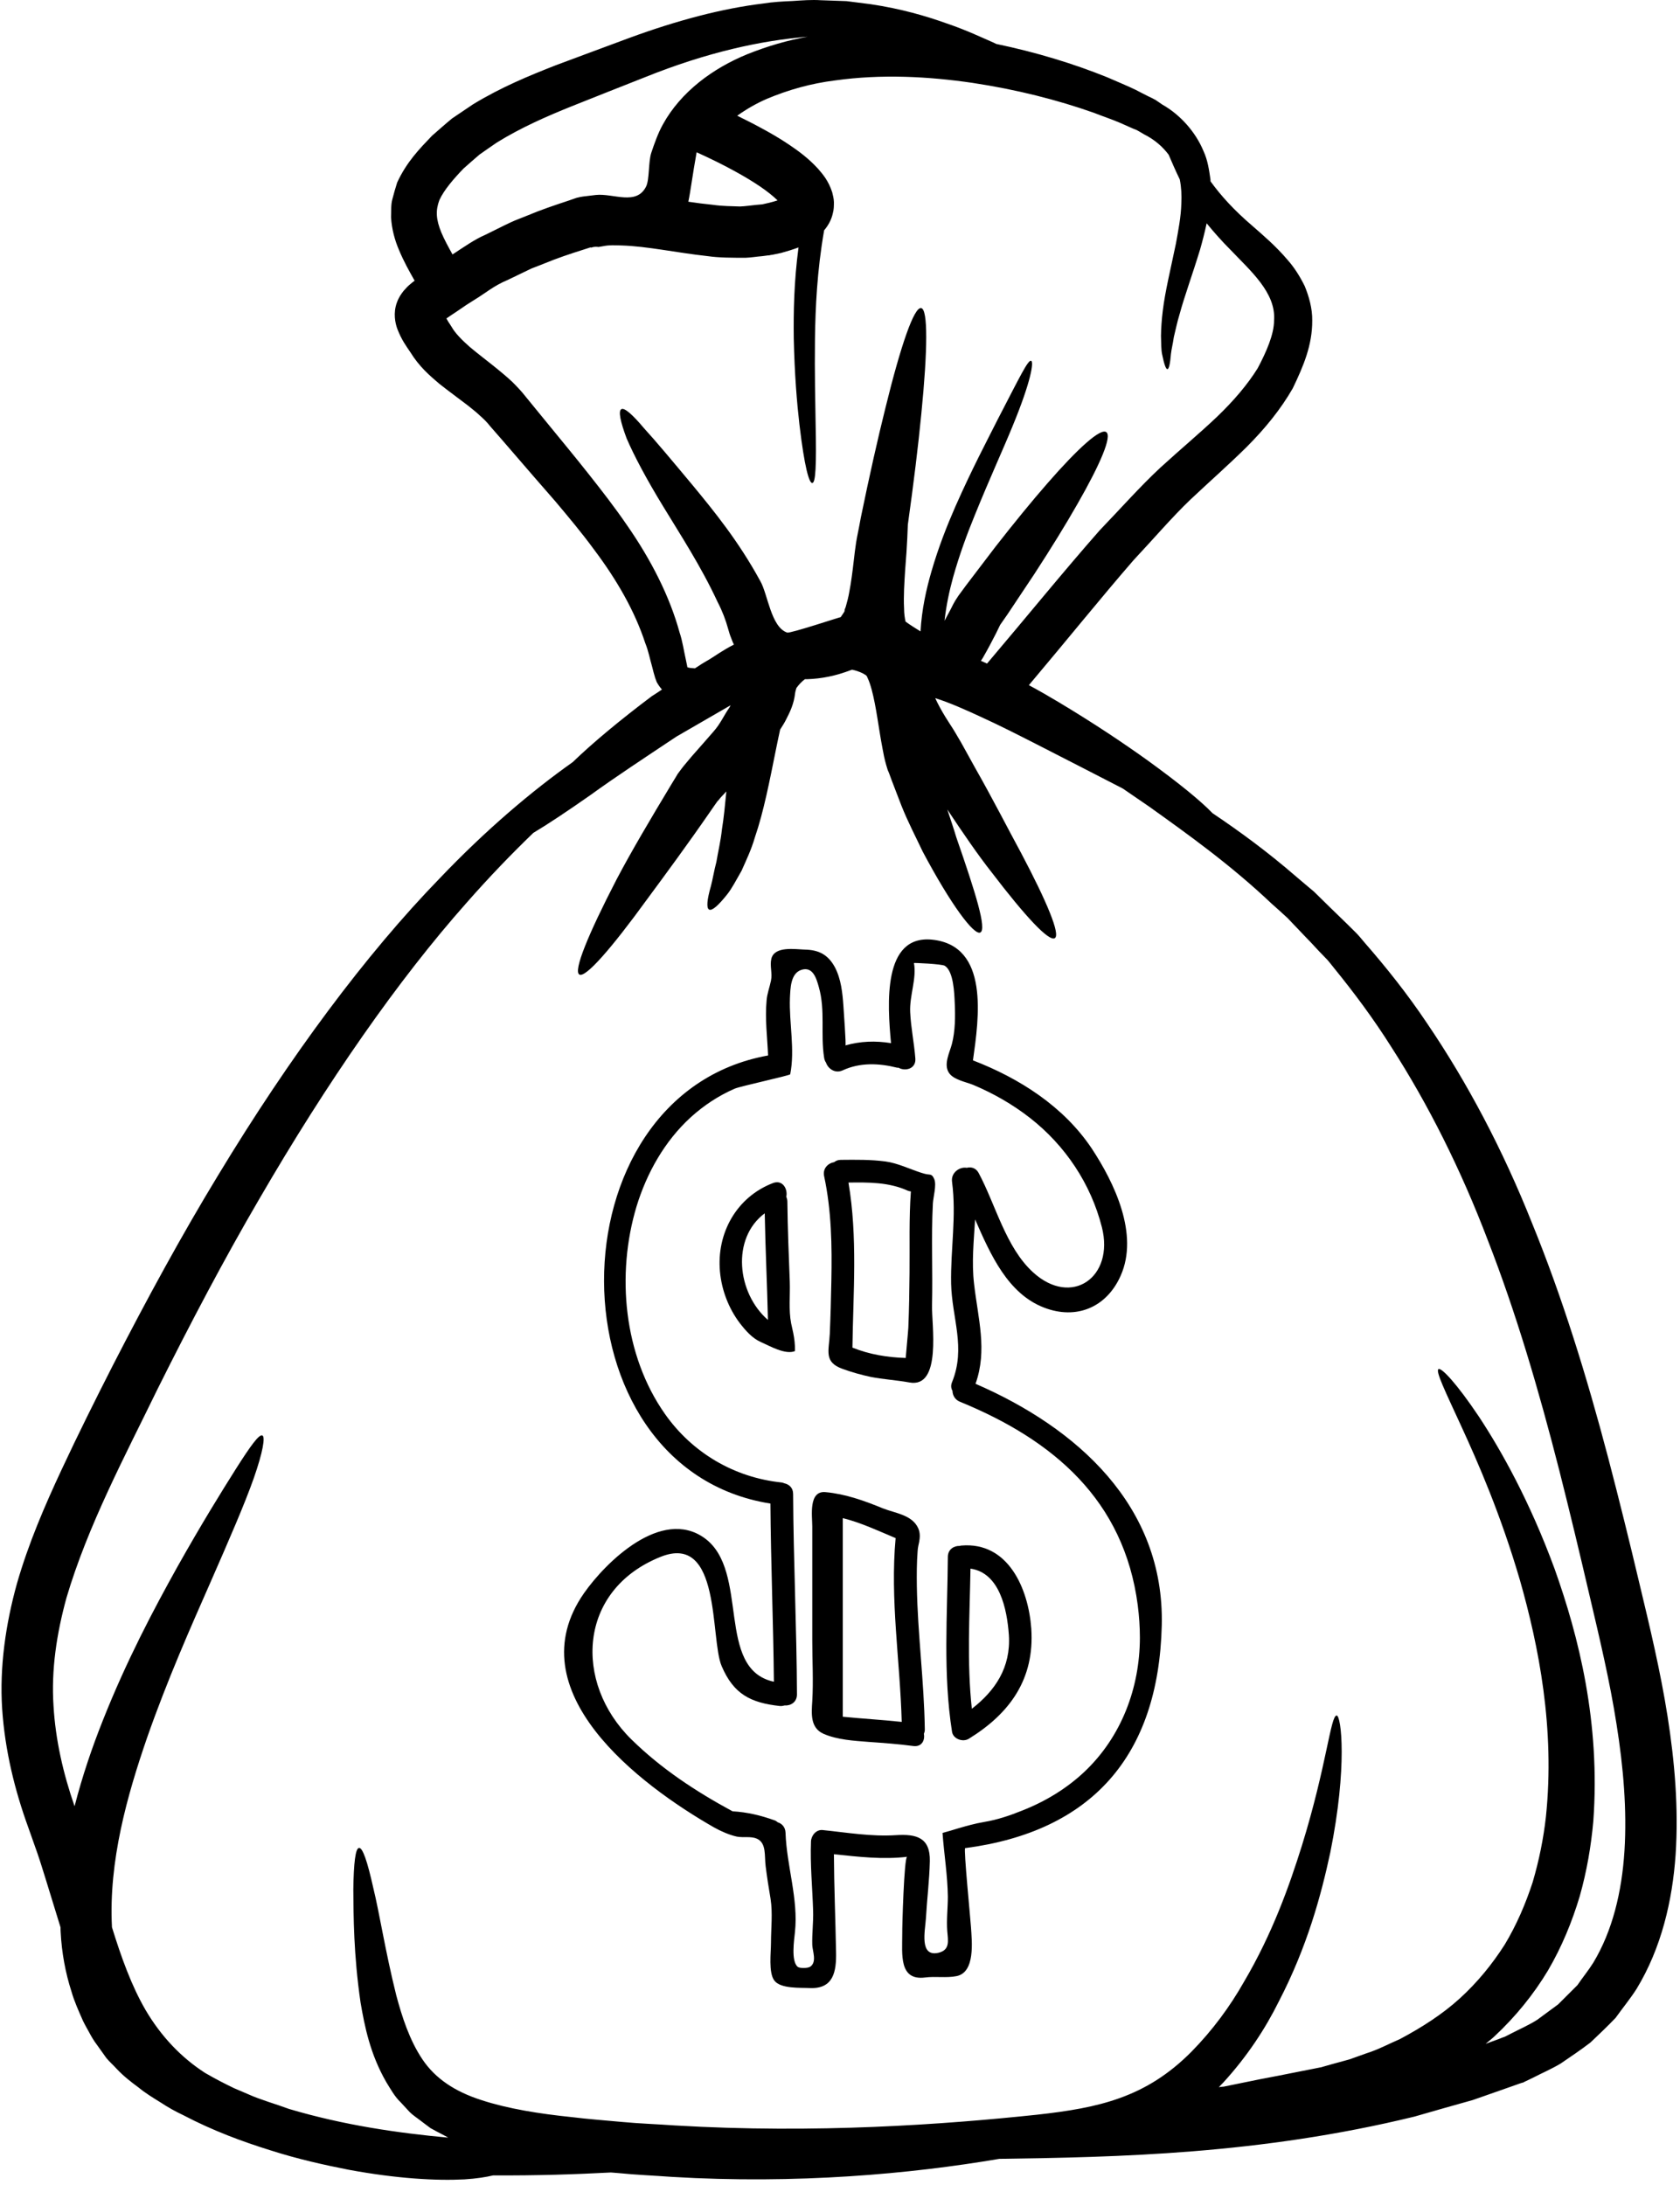 <?xml version="1.0" encoding="UTF-8"?><svg xmlns="http://www.w3.org/2000/svg" xmlns:xlink="http://www.w3.org/1999/xlink" height="120.3" preserveAspectRatio="xMidYMid meet" version="1.0" viewBox="17.8 4.0 92.5 120.3" width="92.5" zoomAndPan="magnify"><g id="change1_1"><path d="M 58.957 6.98 C 60.047 6.543 61.168 6.215 62.27 6.023 C 59.711 6.227 56.719 6.879 53.305 8.254 C 52.031 8.758 50.688 9.285 49.273 9.852 C 47.895 10.406 46.48 11.027 45.16 11.844 C 44.844 12.062 44.523 12.281 44.203 12.508 C 43.906 12.762 43.621 13.012 43.328 13.273 C 42.797 13.82 42.242 14.461 41.992 15.016 C 41.781 15.578 41.797 16.066 42.102 16.805 C 42.262 17.184 42.477 17.578 42.715 18.008 C 43.32 17.613 43.949 17.168 44.531 16.922 L 45.582 16.402 L 45.852 16.273 L 45.918 16.242 L 46.129 16.148 L 46.273 16.09 L 46.844 15.863 C 47.602 15.543 48.367 15.289 49.121 15.039 L 49.41 14.938 L 49.559 14.887 C 49.578 14.887 49.746 14.844 49.746 14.844 C 49.762 14.836 49.805 14.836 49.805 14.836 L 49.891 14.82 C 49.891 14.82 50.594 14.734 50.602 14.734 C 51.57 14.629 52.848 15.344 53.379 14.258 C 53.562 13.871 53.496 12.922 53.656 12.422 C 53.832 11.895 54.027 11.34 54.297 10.852 C 55.289 9.051 57.055 7.754 58.957 6.98 Z M 60.148 15.164 C 60.309 15.121 60.469 15.082 60.613 15.031 C 60.359 14.785 60.031 14.527 59.672 14.281 C 59.242 13.988 58.777 13.711 58.301 13.449 C 57.602 13.062 56.879 12.711 56.156 12.383 C 55.926 13.652 55.828 14.5 55.699 15.105 C 56.145 15.172 56.594 15.23 57.031 15.273 C 57.625 15.359 58.062 15.344 58.543 15.367 C 58.812 15.359 59.141 15.309 59.426 15.281 L 59.77 15.25 Z M 87.949 21.641 C 88.066 20.109 86.629 18.891 85.543 17.746 C 85.07 17.27 84.633 16.781 84.238 16.293 C 84.129 16.805 84.004 17.285 83.875 17.738 C 83.438 19.168 83.012 20.32 82.75 21.289 C 82.605 21.758 82.523 22.195 82.43 22.559 C 82.379 22.93 82.297 23.23 82.27 23.5 C 82.227 24.031 82.16 24.316 82.078 24.324 C 81.992 24.324 81.898 24.055 81.789 23.523 C 81.73 23.266 81.738 22.91 81.723 22.492 C 81.73 22.086 81.758 21.617 81.824 21.094 C 81.949 20.051 82.254 18.816 82.547 17.402 C 82.672 16.703 82.824 15.953 82.844 15.199 C 82.867 14.754 82.844 14.309 82.758 13.879 C 82.504 13.355 82.312 12.902 82.145 12.516 C 81.816 12.078 81.379 11.691 80.797 11.398 L 80.512 11.23 L 80.477 11.211 C 80.469 11.203 80.387 11.16 80.387 11.16 L 80.199 11.086 C 79.965 10.984 79.723 10.875 79.477 10.766 C 78.988 10.555 78.52 10.406 78.031 10.211 C 76.012 9.496 73.758 8.926 71.344 8.562 C 68.938 8.211 66.348 8.066 63.766 8.43 C 62.473 8.59 61.211 8.941 60.016 9.445 C 59.434 9.699 58.898 10.008 58.391 10.371 C 58.812 10.582 59.223 10.781 59.645 11.012 C 60.176 11.297 60.715 11.605 61.242 11.961 C 61.773 12.32 62.312 12.711 62.848 13.297 C 63.117 13.609 63.414 13.953 63.621 14.586 C 63.664 14.762 63.707 14.922 63.715 15.121 C 63.715 15.324 63.715 15.535 63.656 15.738 C 63.574 16.125 63.379 16.441 63.176 16.68 C 62.781 18.949 62.699 20.941 62.672 22.617 C 62.648 24.586 62.691 26.125 62.707 27.301 C 62.758 29.664 62.707 30.582 62.523 30.59 C 62.352 30.605 62.094 29.73 61.816 27.367 C 61.68 26.184 61.547 24.629 61.504 22.617 C 61.488 21.195 61.512 19.523 61.766 17.621 C 61.43 17.746 61.117 17.84 60.805 17.926 L 60.301 18.031 L 60.27 18.031 L 60.141 18.059 L 60.09 18.059 L 59.98 18.074 L 59.762 18.102 C 59.461 18.125 59.191 18.176 58.855 18.191 C 58.133 18.191 57.383 18.191 56.777 18.102 C 54.992 17.906 53.445 17.555 52 17.512 C 51.637 17.504 51.359 17.484 51.039 17.547 L 50.746 17.598 C 50.746 17.586 50.57 17.586 50.57 17.586 L 50.434 17.605 C 50.387 17.621 50.352 17.637 50.324 17.645 L 50.359 17.613 L 50.277 17.629 L 49.988 17.723 C 49.215 17.965 48.457 18.219 47.754 18.512 L 47.215 18.723 L 47.098 18.766 C 47.09 18.773 46.82 18.898 46.82 18.898 L 45.758 19.41 C 44.984 19.73 44.523 20.145 43.918 20.508 L 43.488 20.781 L 42.965 21.137 C 42.758 21.281 42.539 21.414 42.379 21.531 C 42.438 21.641 42.512 21.77 42.598 21.887 L 42.629 21.938 L 42.672 22.004 C 42.84 22.312 43.227 22.719 43.664 23.098 C 44.129 23.492 44.641 23.871 45.168 24.301 C 45.438 24.52 45.707 24.746 45.977 24.996 C 46.246 25.258 46.531 25.562 46.711 25.797 C 47.113 26.285 47.508 26.773 47.902 27.254 C 48.695 28.227 49.426 29.102 50.215 30.102 C 50.941 31.02 51.672 31.961 52.32 32.91 C 53.641 34.805 54.676 36.832 55.219 38.824 C 55.383 39.312 55.449 39.816 55.559 40.297 L 55.633 40.656 L 55.648 40.734 C 55.742 40.77 55.887 40.785 56.062 40.793 L 56.246 40.676 L 56.441 40.547 L 56.676 40.406 C 56.895 40.289 57.121 40.129 57.398 39.953 C 57.625 39.816 57.863 39.656 58.207 39.488 C 58.156 39.379 58.113 39.277 58.074 39.168 C 57.98 38.941 57.938 38.789 57.895 38.633 C 57.754 38.125 57.578 37.656 57.316 37.152 C 56.391 35.156 55.246 33.418 54.328 31.902 C 53.406 30.398 52.707 29.078 52.301 28.133 C 51.949 27.191 51.84 26.629 52.008 26.527 C 52.176 26.426 52.613 26.805 53.262 27.578 C 53.926 28.301 54.816 29.371 55.961 30.742 C 57.09 32.113 58.461 33.785 59.652 35.973 C 60.074 36.68 60.242 38.523 61.141 38.824 C 61.309 38.883 64.102 37.949 64.086 37.977 L 64.145 37.891 L 64.281 37.688 C 64.312 37.629 64.297 37.613 64.305 37.578 C 64.312 37.512 64.34 37.504 64.371 37.387 L 64.473 37.008 C 64.539 36.754 64.582 36.461 64.633 36.184 C 64.727 35.594 64.793 35.008 64.867 34.367 C 64.902 34.062 64.961 33.695 65.027 33.375 C 65.086 33.082 65.145 32.785 65.195 32.5 C 65.668 30.203 66.129 28.145 66.559 26.426 C 67.406 22.98 68.133 20.883 68.52 20.961 C 68.898 21.027 68.879 23.246 68.527 26.789 C 68.359 28.531 68.105 30.598 67.785 32.887 C 67.77 33.348 67.746 33.844 67.711 34.391 C 67.66 35.031 67.609 35.723 67.578 36.438 C 67.566 36.789 67.559 37.152 67.578 37.496 C 67.578 37.773 67.617 38.043 67.66 38.219 C 67.777 38.305 67.93 38.414 68.09 38.512 C 68.215 38.598 68.352 38.672 68.484 38.758 C 68.551 37.555 68.797 36.453 69.082 35.469 C 69.477 34.105 69.949 32.922 70.402 31.887 C 71.32 29.809 72.145 28.262 72.742 27.074 C 73.969 24.711 74.398 23.805 74.574 23.863 C 74.727 23.91 74.582 24.965 73.555 27.453 C 73.051 28.691 72.312 30.289 71.48 32.34 C 71.059 33.367 70.629 34.52 70.27 35.805 C 70.066 36.547 69.898 37.344 69.805 38.176 C 69.906 37.984 70.016 37.781 70.125 37.578 C 70.25 37.344 70.293 37.203 70.57 36.797 C 70.715 36.605 70.848 36.418 70.984 36.234 C 71.547 35.492 72.086 34.789 72.605 34.105 C 73.648 32.77 74.625 31.574 75.473 30.605 C 77.172 28.656 78.395 27.562 78.711 27.789 C 79.031 28.016 78.402 29.516 77.121 31.75 C 76.477 32.879 75.676 34.18 74.75 35.602 C 74.273 36.309 73.785 37.059 73.27 37.824 C 73.137 38.016 73 38.211 72.867 38.402 C 72.867 38.402 72.73 38.68 72.641 38.867 C 72.422 39.297 72.184 39.75 71.906 40.23 C 71.875 40.281 71.84 40.332 71.809 40.379 C 71.918 40.43 72.035 40.48 72.145 40.531 C 74.355 37.926 76.383 35.426 78.352 33.191 C 79.52 31.977 80.547 30.809 81.691 29.742 C 82.824 28.707 83.895 27.816 84.82 26.934 C 85.742 26.047 86.492 25.164 87.047 24.273 C 87.527 23.367 87.949 22.406 87.949 21.641 Z M 107.242 105.898 C 107.383 103.645 107.184 101.293 106.805 98.918 C 106.434 96.539 105.879 94.219 105.324 91.855 C 104.777 89.508 104.23 87.219 103.66 84.973 C 102.516 80.484 101.254 76.219 99.723 72.289 C 98.227 68.355 96.426 64.781 94.414 61.652 C 93.422 60.078 92.348 58.641 91.262 57.305 L 91.059 57.051 L 90.957 56.926 L 90.934 56.898 L 90.891 56.848 L 90.438 56.379 C 90.145 56.059 89.848 55.746 89.555 55.445 C 89.258 55.133 88.973 54.832 88.688 54.535 C 88.395 54.266 88.098 53.996 87.805 53.738 C 85.543 51.594 83.145 49.887 81.074 48.406 C 80.57 48.059 80.094 47.73 79.621 47.41 C 78.234 46.695 76.617 45.863 74.828 44.949 C 73.867 44.461 72.859 43.945 71.816 43.469 C 70.992 43.09 70.098 42.684 69.293 42.434 C 69.445 42.77 69.637 43.113 69.848 43.461 C 69.988 43.688 70.133 43.906 70.277 44.133 L 70.41 44.352 L 70.512 44.527 L 70.715 44.871 C 70.973 45.336 71.227 45.789 71.469 46.234 C 72.473 48 73.297 49.625 74.027 50.969 C 75.465 53.688 76.188 55.445 75.879 55.645 C 75.559 55.855 74.262 54.461 72.406 52.031 C 71.641 51.062 70.832 49.875 69.957 48.562 C 70.133 49.102 70.309 49.605 70.453 50.094 C 71.52 53.164 72.145 55.168 71.773 55.336 C 71.43 55.496 70.184 53.855 68.602 50.879 C 68.242 50.113 67.785 49.246 67.426 48.336 C 67.258 47.891 67.07 47.422 66.887 46.934 L 66.754 46.57 L 66.676 46.387 L 66.594 46.117 C 66.5 45.789 66.441 45.492 66.391 45.207 C 66.172 44.074 66.055 42.938 65.793 41.961 C 65.727 41.719 65.652 41.492 65.574 41.332 C 65.516 41.223 65.598 41.348 65.523 41.223 L 65.488 41.18 C 65.473 41.172 65.457 41.164 65.449 41.156 C 65.324 41.062 65.043 40.934 64.707 40.867 C 64.691 40.879 64.676 40.887 64.656 40.887 C 63.832 41.203 63.059 41.363 62.234 41.391 C 62.203 41.391 62.152 41.391 62.117 41.391 C 61.941 41.523 61.781 41.691 61.648 41.879 C 61.621 41.977 61.59 42.07 61.578 42.164 C 61.512 42.754 61.293 43.199 61.102 43.57 C 61 43.785 60.871 43.98 60.754 44.164 C 60.68 44.492 60.613 44.828 60.543 45.164 C 60.176 46.984 59.848 48.691 59.367 50.086 C 59.164 50.793 58.863 51.406 58.629 51.938 C 58.332 52.457 58.09 52.922 57.844 53.23 C 57.348 53.855 57.004 54.156 56.844 54.074 C 56.684 53.988 56.727 53.535 56.945 52.77 C 57.047 52.383 57.113 51.945 57.246 51.441 C 57.332 50.91 57.477 50.332 57.551 49.648 C 57.652 49.027 57.719 48.328 57.793 47.57 L 57.625 47.75 C 57.543 47.84 57.469 47.906 57.375 48.035 L 57.297 48.117 L 57.273 48.152 L 57.148 48.328 L 56.91 48.672 C 55.648 50.5 54.457 52.113 53.445 53.484 C 51.438 56.25 50.023 57.859 49.695 57.648 C 49.367 57.438 50.176 55.453 51.746 52.418 C 52.547 50.895 53.598 49.117 54.777 47.16 L 55.004 46.789 L 55.113 46.605 L 55.281 46.379 C 55.355 46.27 55.48 46.125 55.59 45.992 L 55.895 45.629 C 56.281 45.191 56.676 44.746 57.078 44.281 C 57.469 43.844 57.652 43.391 57.965 42.945 C 57.988 42.91 58.004 42.871 58.023 42.828 C 56.988 43.426 55.996 44.004 55.043 44.551 C 53.262 45.738 51.672 46.781 50.293 47.781 C 49.031 48.664 47.969 49.371 47.164 49.852 C 45.977 50.996 44.742 52.273 43.48 53.711 C 39.719 57.949 35.836 63.527 32.059 70.035 C 30.156 73.293 28.305 76.801 26.473 80.473 C 24.672 84.176 22.637 87.984 21.461 91.957 C 20.914 93.949 20.617 95.934 20.746 97.902 C 20.855 99.793 21.285 101.652 21.906 103.438 C 22.336 101.762 22.871 100.199 23.453 98.734 C 24.773 95.402 26.27 92.586 27.566 90.258 C 28.871 87.934 29.996 86.117 30.789 84.863 C 31.578 83.621 32.059 82.949 32.242 83.023 C 32.418 83.09 32.277 83.93 31.781 85.352 C 31.285 86.766 30.426 88.742 29.367 91.156 C 28.305 93.57 27.035 96.422 25.902 99.652 C 24.809 102.82 23.773 106.457 23.965 110.098 C 24.48 111.762 25.035 113.309 25.816 114.656 C 26.668 116.102 27.777 117.273 29.098 118.121 C 29.113 118.129 29.121 118.137 29.141 118.145 C 29.652 118.441 30.172 118.711 30.695 118.961 C 30.93 119.062 31.176 119.164 31.41 119.266 C 31.812 119.449 32.199 119.582 32.578 119.711 C 32.957 119.836 33.336 119.961 33.707 120.098 C 36.742 121 39.727 121.426 42.477 121.68 C 42.367 121.613 42.25 121.555 42.133 121.492 C 41.922 121.387 41.715 121.273 41.504 121.156 C 41.309 121.016 41.117 120.863 40.922 120.719 C 40.73 120.57 40.527 120.441 40.359 120.273 L 39.871 119.746 C 39.527 119.418 39.309 119.012 39.074 118.633 C 38.18 117.086 37.879 115.562 37.652 114.242 C 37.266 111.586 37.266 109.492 37.254 108.027 C 37.273 106.566 37.371 105.75 37.566 105.73 C 37.77 105.707 38.031 106.488 38.348 107.91 C 38.695 109.316 39.012 111.418 39.617 113.84 C 39.938 115.043 40.352 116.32 41.059 117.371 C 41.766 118.426 42.848 119.148 44.32 119.617 C 45.766 120.09 47.5 120.367 49.293 120.551 C 50.164 120.66 51.133 120.73 52.094 120.82 C 53.008 120.906 53.984 120.938 54.953 121.008 C 62.73 121.469 69.797 120.957 74.895 120.418 C 78.324 120.039 80.898 119.469 83.398 116.953 C 84.559 115.773 85.523 114.461 86.289 113.109 C 87.863 110.441 88.797 107.793 89.484 105.598 C 90.848 101.191 91.059 98.441 91.395 98.441 C 91.648 98.43 92 101.273 91.043 105.992 C 90.539 108.34 89.773 111.172 88.215 114.176 C 87.469 115.684 86.469 117.207 85.156 118.645 C 85.078 118.727 84.988 118.812 84.91 118.902 C 84.996 118.887 85.086 118.879 85.18 118.871 C 85.836 118.734 86.5 118.602 87.172 118.465 C 87.84 118.34 88.52 118.207 89.199 118.07 L 90.227 117.867 L 90.48 117.816 L 90.547 117.809 C 90.555 117.801 90.664 117.77 90.664 117.77 L 91.145 117.633 L 92.102 117.371 L 93.043 117.035 C 93.684 116.836 94.266 116.516 94.879 116.254 C 96.082 115.613 97.215 114.891 98.184 114.008 C 99.152 113.125 99.965 112.125 100.648 111.055 C 101.305 109.965 101.801 108.801 102.188 107.617 C 102.539 106.422 102.785 105.211 102.918 104.008 C 103.422 99.156 102.523 94.629 101.488 90.996 C 100.422 87.348 99.168 84.496 98.266 82.535 C 97.375 80.594 96.828 79.48 97.004 79.371 C 97.164 79.281 97.996 80.148 99.234 81.996 C 100.445 83.832 102.027 86.641 103.398 90.375 C 104.727 94.102 105.922 98.828 105.527 104.262 C 105.406 105.613 105.172 107.004 104.777 108.398 C 104.363 109.777 103.801 111.164 103.027 112.484 C 102.238 113.797 101.246 115.02 100.086 116.102 C 99.934 116.246 99.766 116.371 99.598 116.516 L 100.336 116.246 L 100.531 116.168 L 100.621 116.137 L 100.664 116.121 L 100.977 115.961 C 101.465 115.707 102.02 115.465 102.445 115.188 C 102.824 114.906 103.203 114.633 103.59 114.344 C 103.945 113.992 104.297 113.637 104.652 113.285 C 104.938 112.863 105.258 112.477 105.527 112.047 C 106.586 110.289 107.098 108.145 107.242 105.898 Z M 101.707 118.625 C 101.707 118.625 101.699 118.625 101.691 118.633 L 101.664 118.645 L 101.605 118.66 L 101.504 118.691 L 101.305 118.762 L 100.496 119.047 C 99.957 119.238 99.418 119.426 98.891 119.609 C 97.805 119.914 96.734 120.215 95.684 120.52 C 87.148 122.605 79.309 122.754 72.816 122.848 C 67.938 123.68 61.637 124.25 54.793 123.84 C 53.789 123.766 52.816 123.73 51.824 123.629 C 51.688 123.621 51.562 123.605 51.438 123.598 C 49.52 123.699 47.355 123.773 44.953 123.758 C 44.574 123.848 44.059 123.934 43.379 123.977 C 41.848 124.059 39.652 123.941 36.984 123.445 C 35.656 123.184 34.203 122.863 32.68 122.375 C 31.148 121.898 29.527 121.301 27.887 120.441 C 27.465 120.242 27.055 120.016 26.648 119.746 C 26.238 119.492 25.816 119.238 25.422 118.914 C 25.008 118.609 24.605 118.297 24.227 117.895 C 24.043 117.691 23.84 117.516 23.656 117.297 L 23.152 116.59 C 22.965 116.348 22.816 116.086 22.715 115.895 C 22.594 115.672 22.484 115.488 22.367 115.246 C 22.133 114.715 21.883 114.16 21.738 113.645 C 21.395 112.586 21.199 111.484 21.141 110.383 C 21.133 110.289 21.133 110.199 21.133 110.105 C 20.863 109.23 20.594 108.34 20.316 107.449 C 20.164 106.969 20.031 106.523 19.863 106.035 C 19.695 105.555 19.527 105.078 19.355 104.598 C 18.617 102.57 18.07 100.367 17.918 98.062 C 17.77 95.766 18.113 93.402 18.734 91.172 C 19.375 88.945 20.266 86.891 21.184 84.922 C 22.098 82.965 23.043 81.07 23.984 79.223 C 25.883 75.52 27.809 71.988 29.805 68.707 C 33.773 62.148 37.938 56.547 42.008 52.355 C 44.59 49.648 47.098 47.539 49.332 45.957 C 50.484 44.848 51.992 43.602 53.691 42.324 C 53.875 42.207 54.059 42.09 54.246 41.961 C 54.102 41.793 53.949 41.566 53.934 41.48 L 53.875 41.324 L 53.789 41.027 L 53.707 40.707 C 53.582 40.281 53.504 39.836 53.328 39.406 C 52.758 37.664 51.781 35.941 50.484 34.223 C 49.848 33.355 49.141 32.508 48.375 31.598 C 47.609 30.727 46.828 29.816 46.027 28.891 C 45.625 28.43 45.219 27.949 44.801 27.48 C 44.59 27.211 44.43 27.066 44.227 26.883 C 44.035 26.695 43.801 26.52 43.562 26.324 C 43.086 25.957 42.547 25.57 41.98 25.121 C 41.453 24.672 40.879 24.18 40.395 23.391 L 40.383 23.375 C 40.156 23.035 39.914 22.719 39.676 22.105 C 39.559 21.785 39.441 21.23 39.652 20.656 C 39.754 20.371 39.887 20.188 40.023 20.012 C 40.141 19.875 40.281 19.73 40.375 19.656 C 40.469 19.578 40.543 19.512 40.629 19.453 C 40.336 18.934 40.031 18.395 39.77 17.766 C 39.543 17.242 39.367 16.613 39.332 15.965 C 39.348 15.629 39.316 15.281 39.402 14.973 C 39.484 14.66 39.57 14.348 39.668 14.047 C 40.199 12.902 40.898 12.195 41.586 11.473 C 41.957 11.152 42.32 10.824 42.688 10.523 C 43.074 10.262 43.465 10 43.84 9.746 C 45.398 8.797 46.953 8.16 48.398 7.594 C 49.84 7.059 51.191 6.551 52.488 6.074 C 55.113 5.113 57.578 4.465 59.812 4.195 C 60.367 4.105 60.914 4.078 61.445 4.055 C 61.973 4.02 62.488 3.98 62.984 4.012 C 63.473 4.027 63.953 4.047 64.406 4.062 C 64.867 4.121 65.305 4.18 65.727 4.23 C 67.406 4.477 68.797 4.887 69.898 5.281 C 71.016 5.66 71.848 6.062 72.516 6.352 C 72.562 6.375 72.605 6.395 72.648 6.418 C 74.859 6.879 76.91 7.504 78.781 8.262 C 79.309 8.496 79.855 8.715 80.336 8.949 C 80.57 9.074 80.805 9.191 81.043 9.312 L 81.219 9.395 L 81.301 9.438 L 81.328 9.453 L 81.379 9.48 L 81.387 9.48 L 81.438 9.512 L 81.797 9.758 C 82.793 10.32 83.633 11.277 84.062 12.312 C 84.305 12.836 84.371 13.371 84.449 13.887 C 84.449 13.922 84.449 13.945 84.449 13.98 C 85.02 14.77 85.734 15.562 86.777 16.453 C 87.367 16.973 88.039 17.535 88.711 18.328 C 89.059 18.723 89.367 19.203 89.637 19.75 C 89.871 20.32 90.059 20.977 90.051 21.641 C 90.059 23.004 89.562 24.164 88.98 25.375 C 88.316 26.535 87.441 27.605 86.449 28.598 C 85.465 29.574 84.391 30.516 83.348 31.5 C 82.328 32.473 81.312 33.668 80.211 34.84 C 78.426 36.898 76.551 39.227 74.449 41.719 C 75.02 42.027 75.566 42.34 76.098 42.66 C 77.996 43.797 79.645 44.898 81 45.871 C 82.691 47.094 83.926 48.102 84.559 48.766 C 86.039 49.758 87.594 50.895 89.176 52.266 C 89.496 52.543 89.824 52.812 90.152 53.09 C 90.445 53.383 90.746 53.668 91.051 53.973 C 91.352 54.266 91.664 54.57 91.977 54.871 L 92.438 55.328 L 92.496 55.387 L 92.566 55.461 L 92.598 55.496 L 92.707 55.621 L 92.926 55.883 C 94.113 57.242 95.297 58.723 96.383 60.348 C 98.578 63.578 100.539 67.277 102.152 71.332 C 103.801 75.367 105.156 79.727 106.352 84.277 C 106.945 86.539 107.52 88.867 108.074 91.207 C 108.629 93.527 109.219 95.977 109.613 98.473 C 110.008 100.988 110.227 103.527 110.059 106.094 C 109.883 108.633 109.277 111.242 107.906 113.496 C 107.555 114.043 107.133 114.555 106.754 115.086 C 106.309 115.555 105.828 116.004 105.367 116.445 C 104.836 116.852 104.273 117.23 103.727 117.602 C 103.195 117.918 102.707 118.121 102.203 118.383 L 101.824 118.566 C 101.758 118.594 101.723 118.609 101.707 118.625" fill="inherit"/><path d="M 90.562 117.785 L 90.562 117.793 L 90.555 117.801 L 90.531 117.801 C 90.539 117.793 90.555 117.785 90.562 117.785" fill="inherit"/><path d="M 80.562 94.16 C 80.562 93.562 80.52 92.965 80.445 92.375 C 79.688 86.582 75.801 83.277 70.664 81.172 C 70.379 81.062 70.25 80.812 70.242 80.566 C 70.168 80.441 70.141 80.273 70.219 80.09 C 70.992 78.188 70.211 76.562 70.168 74.664 C 70.133 72.777 70.469 70.953 70.219 69.062 C 70.148 68.539 70.656 68.219 71.031 68.289 C 71.277 68.227 71.539 68.297 71.688 68.582 C 72.621 70.324 73.176 72.668 74.676 74.039 C 76.801 75.984 79.168 74.309 78.469 71.559 C 77.863 69.172 76.457 67.066 74.516 65.547 C 73.555 64.797 72.496 64.191 71.371 63.719 C 70.973 63.559 70.285 63.441 70.039 63.047 C 69.746 62.578 70.09 61.938 70.211 61.473 C 70.395 60.77 70.402 59.945 70.367 59.219 C 70.344 58.656 70.301 57.473 69.82 57.168 C 69.66 57.066 68.113 57 68.121 57.016 C 68.281 57.867 67.871 58.809 67.914 59.719 C 67.953 60.574 68.133 61.414 68.199 62.273 C 68.242 62.836 67.652 62.996 67.266 62.777 C 67.238 62.777 67.215 62.785 67.191 62.777 C 66.195 62.527 65.152 62.484 64.203 62.922 C 63.773 63.121 63.387 62.828 63.277 62.492 C 63.227 62.426 63.195 62.34 63.176 62.23 C 62.969 60.93 63.254 59.625 62.883 58.336 C 62.75 57.848 62.547 57.184 61.914 57.395 C 61.32 57.598 61.32 58.43 61.293 58.941 C 61.242 60.312 61.578 61.785 61.309 63.141 C 61.293 63.207 58.57 63.797 58.258 63.93 C 57.367 64.316 56.551 64.855 55.836 65.504 C 54.398 66.816 53.414 68.566 52.848 70.414 C 51.723 74.156 52.133 78.605 54.414 81.844 C 55.918 83.98 58.23 85.344 60.84 85.613 C 60.898 85.621 60.941 85.641 60.98 85.656 C 61.242 85.715 61.469 85.898 61.469 86.246 C 61.488 89.93 61.664 93.605 61.68 97.281 C 61.68 97.707 61.336 97.91 61 97.887 C 60.922 97.91 60.84 97.926 60.738 97.918 C 59.125 97.742 58.191 97.262 57.535 95.723 C 56.887 94.227 57.535 88.348 54.16 89.711 C 49.609 91.543 49.383 96.633 52.562 99.754 C 54.211 101.375 56.113 102.621 58.133 103.715 C 58.93 103.758 59.695 103.941 60.445 104.211 C 60.52 104.234 60.57 104.277 60.621 104.32 C 60.848 104.387 61.039 104.582 61.051 104.891 C 61.109 106.699 61.766 108.551 61.57 110.359 C 61.527 110.793 61.344 111.965 61.723 112.277 C 61.84 112.367 62.27 112.359 62.41 112.27 C 62.789 112.008 62.539 111.426 62.523 111.074 C 62.504 110.461 62.59 109.82 62.57 109.188 C 62.531 107.918 62.402 106.648 62.453 105.379 C 62.461 105.059 62.73 104.715 63.086 104.746 C 64.43 104.883 65.777 105.117 67.141 105.027 C 68.258 104.957 69.023 105.16 68.996 106.457 C 68.973 107.508 68.84 108.551 68.781 109.602 C 68.738 110.281 68.402 111.746 69.469 111.504 C 70.117 111.352 70 110.836 69.957 110.324 C 69.906 109.695 69.988 109.055 69.988 108.414 C 69.973 107.238 69.781 106.086 69.695 104.906 C 70 104.824 70.277 104.738 70.547 104.656 C 71.016 104.52 71.48 104.387 71.992 104.301 C 72.707 104.184 73.422 103.941 74.086 103.672 C 75.348 103.176 76.535 102.461 77.52 101.527 C 79.543 99.609 80.555 96.926 80.562 94.16 Z M 71.512 80.18 C 77.082 82.594 81.926 86.883 81.766 93.484 C 81.59 100.695 77.879 104.832 70.941 105.742 C 70.848 105.75 71.234 109.637 71.262 110.098 C 71.309 110.855 71.512 112.586 70.461 112.789 C 69.906 112.898 69.301 112.789 68.738 112.863 C 67.289 113.047 67.477 111.594 67.477 110.477 C 67.469 110.098 67.578 106.246 67.746 106.219 C 66.406 106.379 65.062 106.219 63.715 106.078 C 63.723 107.859 63.801 109.66 63.832 111.441 C 63.859 112.543 63.691 113.504 62.379 113.445 C 61.883 113.418 60.781 113.496 60.434 113.031 C 60.105 112.594 60.25 111.484 60.25 110.957 C 60.25 110.148 60.352 109.34 60.227 108.531 C 60.125 107.938 60.031 107.34 59.957 106.742 C 59.879 106.16 60.016 105.465 59.469 105.219 C 59.141 105.078 58.727 105.176 58.375 105.109 C 57.953 105.016 57.5 104.816 57.121 104.605 C 52.969 102.234 46.195 97.094 49.957 91.703 C 51.148 90.004 54.219 86.969 56.594 88.676 C 59.105 90.5 57.172 95.883 60.41 96.582 C 60.379 93.316 60.242 90.047 60.219 86.773 C 48.023 84.84 48.031 64.277 60.09 62.105 C 60.047 61.098 59.914 60.086 60.008 59.078 C 60.039 58.684 60.176 58.355 60.25 57.984 C 60.336 57.582 60.176 57.176 60.27 56.781 C 60.445 56.066 61.59 56.262 62.117 56.277 C 62.875 56.293 63.387 56.547 63.766 57.242 C 64.109 57.891 64.188 58.664 64.238 59.379 C 64.246 59.566 64.398 61.543 64.348 61.551 C 65.172 61.316 66.012 61.289 66.859 61.426 C 66.66 59.281 66.391 55.453 69.125 55.73 C 72.285 56.059 71.699 60.043 71.371 62.375 C 73.926 63.359 76.355 64.906 77.906 67.219 C 79.156 69.113 80.52 71.945 79.504 74.227 C 78.73 75.977 77.062 76.672 75.281 75.984 C 73.297 75.219 72.344 73.09 71.488 71.129 C 71.418 72.309 71.293 73.484 71.43 74.664 C 71.648 76.598 72.176 78.32 71.512 80.18" fill="inherit"/><path d="M 71.309 98.07 C 72.59 97.078 73.465 95.797 73.348 94.008 C 73.246 92.562 72.832 90.586 71.234 90.355 C 71.191 92.93 71.031 95.512 71.309 98.07 Z M 74.582 93.656 C 74.77 96.43 73.406 98.324 71.145 99.719 C 70.824 99.922 70.285 99.742 70.219 99.34 C 69.715 96.145 69.965 92.93 69.988 89.711 C 69.988 89.297 70.32 89.094 70.637 89.105 C 70.672 89.105 70.688 89.086 70.723 89.086 C 73.305 88.859 74.422 91.441 74.582 93.656" fill="inherit"/><path d="M 67.879 74.047 C 67.895 72.57 67.844 71.07 67.953 69.59 C 67.895 69.582 67.836 69.574 67.777 69.547 C 66.742 69.078 65.625 69.086 64.516 69.102 C 65.027 72.105 64.777 75.152 64.734 78.188 C 65.676 78.566 66.66 78.727 67.668 78.758 C 67.703 78.289 67.793 77.414 67.812 77.094 C 67.855 76.074 67.871 75.066 67.879 74.047 Z M 69.242 68.918 C 69.375 69.23 69.184 69.91 69.164 70.246 C 69.066 72.113 69.164 73.98 69.117 75.84 C 69.082 76.859 69.68 80.449 67.863 80.105 C 67.164 79.977 66.441 79.938 65.742 79.801 C 65.223 79.691 64.684 79.539 64.18 79.355 C 63.145 78.977 63.445 78.363 63.488 77.422 C 63.531 76.453 63.555 75.488 63.574 74.52 C 63.613 72.586 63.582 70.645 63.176 68.75 C 63.086 68.32 63.395 68.035 63.73 67.977 C 63.824 67.902 63.941 67.852 64.094 67.852 C 64.918 67.844 65.742 67.832 66.559 67.941 C 67.23 68.035 67.863 68.348 68.5 68.555 C 68.57 68.574 68.629 68.59 68.695 68.613 C 69.008 68.707 69.098 68.574 69.242 68.918" fill="inherit"/><path d="M 67.449 98.793 C 67.355 95.402 66.801 92.055 67.113 88.676 C 66.156 88.273 65.203 87.824 64.203 87.574 C 64.203 90.348 64.203 96.371 64.203 98.508 C 65.281 98.617 66.363 98.676 67.449 98.793 Z M 68.719 99.172 C 68.727 99.281 68.703 99.363 68.668 99.449 C 68.738 99.801 68.551 100.18 68.09 100.121 C 67.273 100.012 66.457 99.953 65.633 99.895 C 64.809 99.828 63.918 99.785 63.145 99.449 C 62.402 99.121 62.48 98.324 62.523 97.656 C 62.59 96.539 62.523 95.402 62.523 94.285 C 62.523 92.891 62.523 91.5 62.523 90.113 C 62.523 89.414 62.523 88.727 62.523 88.027 C 62.523 87.465 62.301 86.043 63.262 86.145 C 64.355 86.246 65.398 86.621 66.406 87.035 C 67.082 87.305 68.023 87.387 68.359 88.137 C 68.469 88.391 68.453 88.633 68.41 88.879 C 68.375 89.047 68.332 89.215 68.324 89.391 C 68.273 90.031 68.273 90.676 68.281 91.316 C 68.324 93.941 68.68 96.555 68.719 99.172" fill="inherit"/><path d="M 60.082 76.664 C 60.039 74.707 59.941 72.746 59.906 70.793 C 58.055 72.172 58.375 75.184 60.082 76.664 Z M 61.477 77.387 C 61.539 77.707 61.578 78.004 61.57 78.379 C 61.039 78.598 60.176 78.094 59.695 77.883 C 59.215 77.672 58.848 77.246 58.527 76.832 C 57.914 76.016 57.535 75.023 57.441 74.008 C 57.246 71.895 58.348 69.902 60.359 69.129 C 60.883 68.926 61.184 69.449 61.094 69.879 C 61.125 69.961 61.152 70.055 61.152 70.156 C 61.168 71.637 61.227 73.098 61.285 74.57 C 61.309 75.301 61.219 76.137 61.359 76.848 C 61.402 77.043 61.438 77.219 61.477 77.387" fill="inherit"/></g></svg>